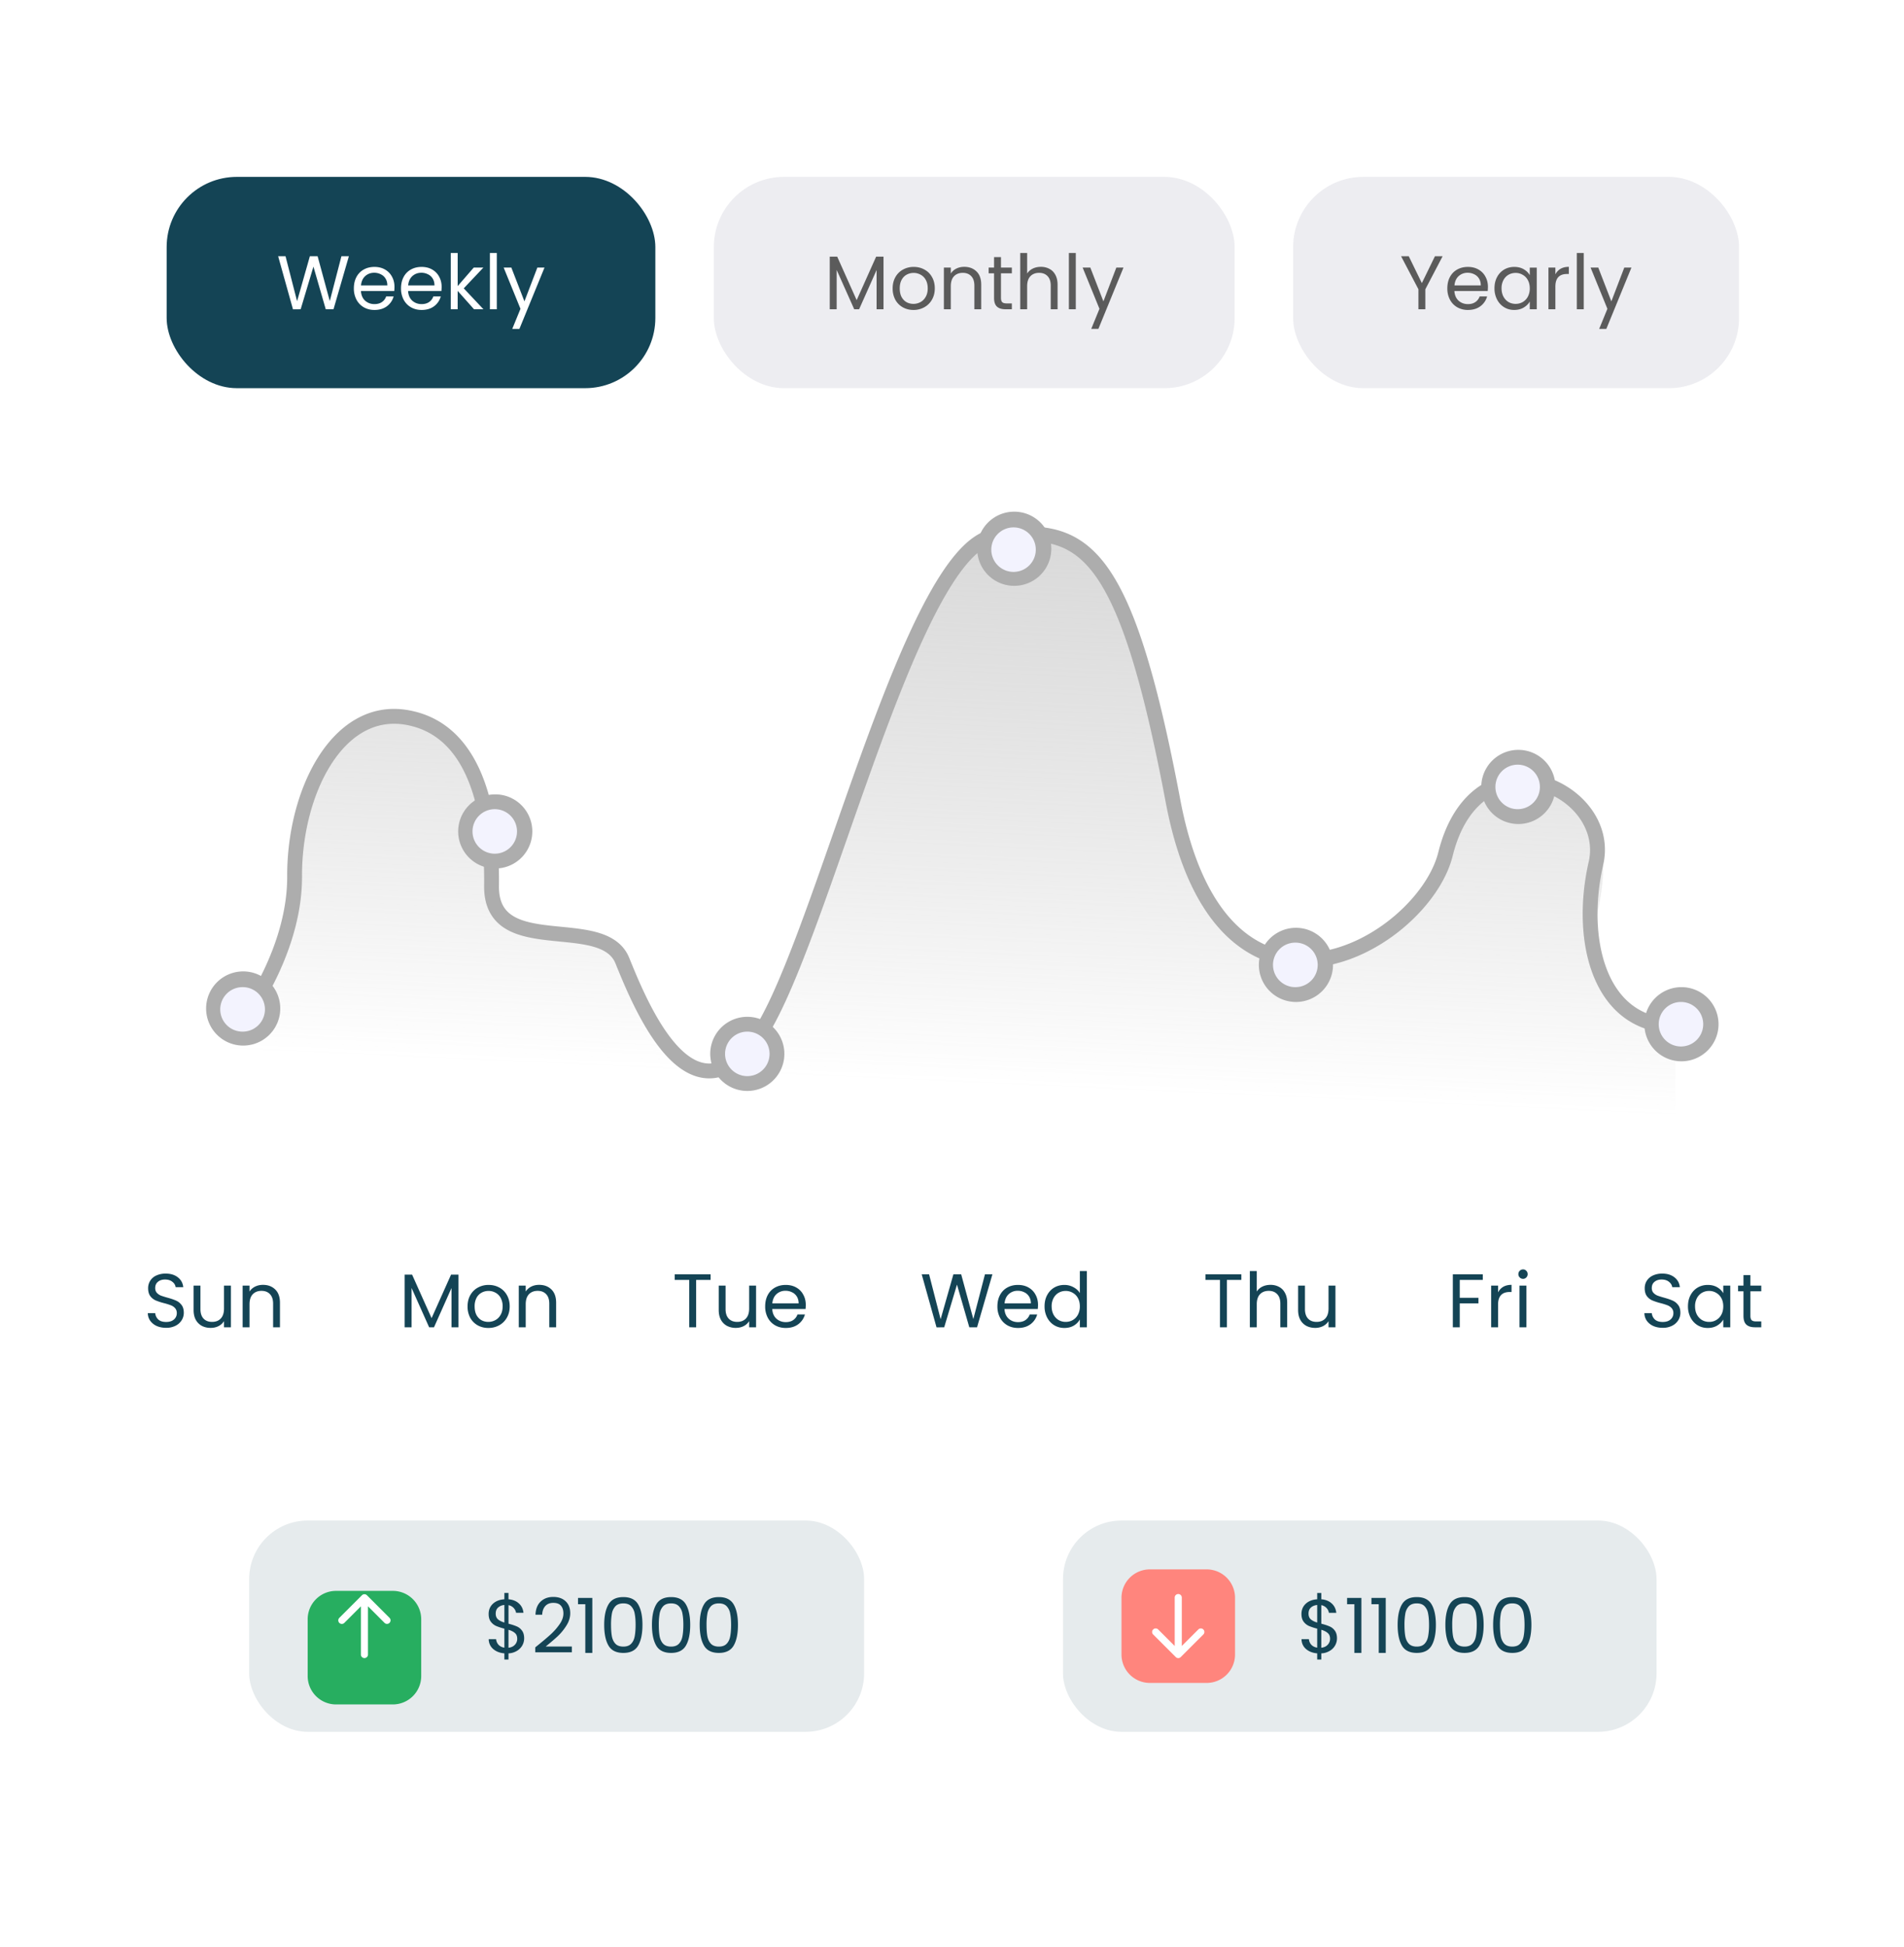 <svg xmlns="http://www.w3.org/2000/svg" width="178" height="182" fill="none"><path fill="#fff" d="M.188.237H177.97V182H.188z"/><path fill="url(#a)" d="M27.706 79.834c-.555 10.535-4.39 15.48-6.238 16.634V106.9h135.154V96.468c-4.159 0-9.011-4.158-7.624-9.703 1.386-5.545 2.079-11.09-5.545-13.862-7.624-2.772-8.317 10.396-13.169 13.862-11.09 6.93-18.714 0-20.793-13.862-2.079-13.862-8.317-24.952-14.555-23.565-6.238 1.386-10.396 11.782-13.169 20.1-2.772 8.317-9.01 22.872-10.396 27.03-1.386 4.159-9.01 6.931-11.09-2.079s-9.01-6.931-11.782-7.624c-2.773-.693-2.773-5.545-2.773-8.317 0-2.773 0-3.466-3.465-9.01-3.466-5.545-13.862-2.773-14.555 10.396Z"/><path fill="#ADADAD" fill-rule="evenodd" d="M73.477 93.507c-.826 1.806-1.64 3.31-2.44 4.336-1.56 2.002-3.143 2.955-4.74 2.953-1.58-.003-2.932-.942-4.034-2.15-2.2-2.412-3.822-6.365-4.723-8.592-.335-.83-1.075-1.306-2.224-1.607-.888-.232-1.896-.332-2.975-.438a67.897 67.897 0 0 1-1.065-.11c-1.414-.158-2.923-.402-4.073-1.126a3.934 3.934 0 0 1-1.44-1.552c-.345-.673-.515-1.48-.503-2.436.04-3.437-.334-6.992-1.476-9.797-1.133-2.785-2.984-4.755-5.898-5.25-2.852-.483-5.234 1.028-6.959 3.755-1.728 2.735-2.708 6.59-2.692 10.428.013 3.29-.983 6.484-2.211 9.122-1.229 2.64-2.71 4.766-3.718 5.935l-1.05-.906c.924-1.07 2.336-3.089 3.511-5.614 1.176-2.525 2.094-5.513 2.081-8.53-.016-4.047 1.01-8.174 2.908-11.175 1.902-3.01 4.766-4.99 8.362-4.381 3.532.599 5.7 3.02 6.95 6.093 1.242 3.052 1.62 6.82 1.578 10.336-.01.783.13 1.357.35 1.789.22.427.537.752.946 1.01.85.536 2.062.762 3.488.922.312.035.635.066.964.099 1.104.108 2.269.222 3.273.485 1.328.348 2.583 1.005 3.158 2.428.922 2.28 2.46 5.983 4.462 8.177.998 1.094 2.006 1.697 3.012 1.698.986.002 2.21-.577 3.645-2.418.697-.895 1.457-2.28 2.272-4.06.81-1.771 1.657-3.896 2.535-6.248 1.021-2.735 2.075-5.747 3.16-8.847.786-2.247 1.588-4.54 2.406-6.807 1.937-5.37 3.953-10.568 6-14.494 1.022-1.961 2.068-3.636 3.136-4.862 1.053-1.21 2.213-2.08 3.479-2.238 2.03-.252 3.898-.368 5.606.033 1.742.409 3.272 1.344 4.65 3.093 1.361 1.728 2.571 4.245 3.727 7.82 1.158 3.58 2.275 8.267 3.428 14.37 1.136 6.007 3.126 9.731 5.417 11.862 2.272 2.111 4.901 2.715 7.483 2.366 2.604-.352 5.17-1.679 7.219-3.447 2.055-1.773 3.519-3.929 4-5.865.764-3.073 2.194-5.108 3.958-6.255 1.764-1.146 3.783-1.354 5.619-.919 3.604.854 6.766 4.304 5.837 8.36-.797 3.478-.709 7.105.373 9.834 1.067 2.69 3.072 4.473 6.212 4.51l-.017 1.387c-3.813-.046-6.253-2.285-7.483-5.386-1.214-3.06-1.276-6.988-.436-10.655.708-3.09-1.699-5.965-4.805-6.701-1.519-.36-3.14-.18-4.544.732-1.403.913-2.668 2.609-3.369 5.427-.57 2.297-2.241 4.683-4.44 6.58-2.205 1.903-5.012 3.376-7.938 3.772-2.948.398-6.005-.301-8.612-2.725-2.587-2.405-4.669-6.448-5.836-12.62-1.148-6.077-2.253-10.7-3.385-14.201-1.134-3.508-2.282-5.846-3.497-7.388-1.197-1.52-2.461-2.27-3.878-2.602-1.451-.34-3.108-.256-5.118-.006-.755.094-1.627.649-2.605 1.772-.965 1.108-1.952 2.674-2.953 4.593-1.999 3.835-3.987 8.956-5.924 14.323a742.516 742.516 0 0 0-2.392 6.768c-1.091 3.117-2.156 6.161-3.18 8.901-.883 2.364-1.742 4.524-2.573 6.34Z" clip-rule="evenodd"/><path fill="#F3F3FE" d="M25.508 94.348a2.772 2.772 0 1 1-5.545 0 2.772 2.772 0 0 1 5.545 0Z"/><path fill="#ADADAD" fill-rule="evenodd" d="M22.735 92.269a2.08 2.08 0 1 0 0 4.158 2.08 2.08 0 0 0 0-4.159Zm-3.465 2.079a3.466 3.466 0 1 1 6.93 0 3.466 3.466 0 0 1-6.93 0Z" clip-rule="evenodd"/><path fill="#F3F3FE" d="M49.071 77.713a2.772 2.772 0 1 1-5.545 0 2.772 2.772 0 0 1 5.545 0Z"/><path fill="#ADADAD" fill-rule="evenodd" d="M46.3 75.635a2.08 2.08 0 1 0 0 4.159 2.08 2.08 0 0 0 0-4.159Zm-3.465 2.08a3.465 3.465 0 1 1 6.93 0 3.465 3.465 0 0 1-6.93 0Z" clip-rule="evenodd"/><path fill="#F3F3FE" d="M97.59 51.377a2.772 2.772 0 1 1-5.545 0 2.772 2.772 0 0 1 5.545 0Z"/><path fill="#ADADAD" fill-rule="evenodd" d="M94.818 49.297a2.08 2.08 0 1 0 0 4.158 2.08 2.08 0 0 0 0-4.158Zm-3.465 2.079a3.466 3.466 0 1 1 6.93 0 3.466 3.466 0 0 1-6.93 0Z" clip-rule="evenodd"/><path fill="#F3F3FE" d="M72.64 98.507a2.772 2.772 0 1 1-5.545 0 2.772 2.772 0 0 1 5.544 0Z"/><path fill="#ADADAD" fill-rule="evenodd" d="M69.864 96.427a2.08 2.08 0 1 0 0 4.16 2.08 2.08 0 0 0 0-4.16Zm-3.466 2.08a3.465 3.465 0 1 1 6.931 0 3.465 3.465 0 0 1-6.93 0Z" clip-rule="evenodd"/><path fill="#F3F3FE" d="M123.927 90.19a2.773 2.773 0 1 1-5.546-.002 2.773 2.773 0 0 1 5.546.001Z"/><path fill="#ADADAD" fill-rule="evenodd" d="M121.154 88.11a2.08 2.08 0 1 0 0 4.158 2.08 2.08 0 0 0 0-4.159Zm-3.466 2.079a3.466 3.466 0 1 1 6.932 0 3.466 3.466 0 0 1-6.932 0Z" clip-rule="evenodd"/><path fill="#F3F3FE" d="M159.968 95.734a2.773 2.773 0 1 1-5.546-.001 2.773 2.773 0 0 1 5.546.001Z"/><path fill="#ADADAD" fill-rule="evenodd" d="M157.195 93.655a2.08 2.08 0 1 0 0 4.159 2.08 2.08 0 0 0 0-4.159Zm-3.466 2.08a3.466 3.466 0 1 1 6.932 0 3.466 3.466 0 0 1-6.932 0Z" clip-rule="evenodd"/><path fill="#F3F3FE" d="M144.721 73.555a2.773 2.773 0 1 1-5.546 0 2.773 2.773 0 0 1 5.546 0Z"/><path fill="#ADADAD" fill-rule="evenodd" d="M141.946 71.476a2.08 2.08 0 1 0 0 4.158 2.08 2.08 0 0 0 0-4.158Zm-3.466 2.08a3.466 3.466 0 1 1 6.932 0 3.466 3.466 0 0 1-6.932 0Z" clip-rule="evenodd"/><path fill="#144455" d="M15.533 124.112c-.327 0-.621-.057-.882-.17a1.51 1.51 0 0 1-.604-.484 1.255 1.255 0 0 1-.228-.718h.69a.93.93 0 0 0 .284.59c.171.157.418.235.74.235.308 0 .55-.076.725-.228a.755.755 0 0 0 .27-.597.675.675 0 0 0-.156-.462 1.008 1.008 0 0 0-.391-.27 5.996 5.996 0 0 0-.633-.199 5.745 5.745 0 0 1-.79-.256 1.309 1.309 0 0 1-.504-.398c-.137-.185-.206-.431-.206-.74a1.277 1.277 0 0 1 .782-1.201 2.06 2.06 0 0 1 .86-.171c.465 0 .844.117 1.138.349.298.232.466.54.504.924h-.71a.754.754 0 0 0-.3-.498c-.175-.147-.407-.22-.696-.22-.27 0-.49.071-.661.213-.17.138-.256.332-.256.583 0 .18.05.327.15.441.104.114.23.201.376.263.152.057.363.123.633.199.327.09.59.18.789.27.199.085.37.221.512.405.142.18.213.427.213.74 0 .241-.064.469-.192.682a1.4 1.4 0 0 1-.569.519 1.873 1.873 0 0 1-.888.199Zm6.056-3.945v3.895h-.647v-.575a1.281 1.281 0 0 1-.519.469c-.218.109-.46.163-.725.163-.303 0-.576-.061-.817-.184a1.417 1.417 0 0 1-.576-.569c-.138-.251-.206-.557-.206-.917v-2.282h.64v2.196c0 .384.097.681.29.889.195.204.46.306.797.306.346 0 .619-.107.818-.32.199-.213.298-.524.298-.931v-2.14h.647Zm2.99-.071c.475 0 .858.144 1.152.433.294.285.441.697.441 1.237v2.296h-.64v-2.203c0-.389-.097-.685-.291-.889-.194-.209-.46-.313-.796-.313-.342 0-.614.107-.818.32-.199.213-.299.524-.299.931v2.154h-.646v-3.895h.646v.554c.128-.199.301-.353.52-.462.222-.109.466-.163.732-.163Zm18.277-.953v4.919h-.647v-3.668l-1.635 3.668h-.455l-1.642-3.675v3.675h-.647v-4.919h.697l1.82 4.066 1.82-4.066h.69Zm2.796 4.983c-.364 0-.696-.082-.995-.248a1.812 1.812 0 0 1-.697-.704 2.216 2.216 0 0 1-.248-1.067c0-.398.085-.748.255-1.052.176-.308.413-.542.711-.704a2.038 2.038 0 0 1 1.003-.248c.37 0 .704.083 1.002.248.299.162.533.394.704.697.175.304.263.657.263 1.059 0 .403-.09.759-.27 1.067a1.833 1.833 0 0 1-.718.704c-.303.166-.64.248-1.01.248Zm0-.568c.233 0 .45-.055.654-.164a1.22 1.22 0 0 0 .491-.49c.128-.218.192-.484.192-.797a1.6 1.6 0 0 0-.185-.796 1.184 1.184 0 0 0-.483-.483 1.326 1.326 0 0 0-.647-.164 1.34 1.34 0 0 0-.654.164 1.154 1.154 0 0 0-.47.483 1.648 1.648 0 0 0-.177.796c0 .318.057.586.17.804.119.218.275.381.47.49.194.105.407.157.64.157Zm4.747-3.462c.474 0 .858.144 1.152.433.293.285.44.697.44 1.237v2.296h-.64v-2.203c0-.389-.097-.685-.291-.889-.194-.209-.46-.313-.796-.313-.342 0-.614.107-.818.32-.199.213-.298.524-.298.931v2.154H48.5v-3.895h.647v.554a1.29 1.29 0 0 1 .519-.462c.222-.109.466-.163.732-.163Zm16.032-.989v.526h-1.35v4.429h-.647v-4.429h-1.358v-.526h3.355Zm4.252 1.06v3.895h-.647v-.575a1.28 1.28 0 0 1-.519.469c-.218.109-.46.163-.725.163a1.78 1.78 0 0 1-.818-.184 1.416 1.416 0 0 1-.576-.569c-.137-.251-.206-.557-.206-.917v-2.282h.64v2.196c0 .384.097.681.292.889.194.204.46.306.796.306.346 0 .618-.107.817-.32.2-.213.299-.524.299-.931v-2.14h.647Zm4.647 1.798c0 .124-.007.254-.021.391h-3.114c.023.384.154.685.39.903.243.213.534.32.875.32.28 0 .512-.064.697-.192.19-.133.322-.308.398-.526h.697c-.105.374-.313.68-.626.917-.313.232-.701.348-1.166.348-.37 0-.701-.082-.995-.248a1.778 1.778 0 0 1-.683-.704 2.216 2.216 0 0 1-.248-1.067c0-.402.08-.755.241-1.059a1.69 1.69 0 0 1 .676-.697c.294-.165.63-.248 1.01-.248.369 0 .696.08.98.241.285.162.503.384.654.669.157.279.235.597.235.952Zm-.668-.135c0-.246-.055-.457-.164-.633a1.029 1.029 0 0 0-.448-.405 1.333 1.333 0 0 0-.618-.142 1.21 1.21 0 0 0-.84.313c-.227.208-.357.498-.39.867h2.46Zm18.117-2.723-1.436 4.955h-.725l-1.152-3.988-1.194 3.988-.718.008-1.387-4.963h.69l1.08 4.202 1.195-4.202h.725l1.138 4.188 1.087-4.188h.697Zm4.263 2.858c0 .124-.008.254-.022.391h-3.114c.024.384.154.685.391.903.242.213.534.32.875.32.28 0 .512-.064.697-.192.19-.133.322-.308.398-.526h.696a1.69 1.69 0 0 1-.625.917c-.313.232-.702.348-1.166.348-.37 0-.702-.082-.995-.248a1.777 1.777 0 0 1-.683-.704 2.216 2.216 0 0 1-.249-1.067c0-.402.08-.755.242-1.059.161-.303.386-.535.675-.697.294-.165.63-.248 1.01-.248.37 0 .697.08.98.241.285.162.503.384.655.669.156.279.235.597.235.952Zm-.669-.135c0-.246-.054-.457-.163-.633a1.029 1.029 0 0 0-.448-.405 1.333 1.333 0 0 0-.619-.142 1.21 1.21 0 0 0-.838.313c-.228.208-.358.498-.392.867h2.46Zm1.28.27c0-.398.081-.746.242-1.045.162-.303.382-.538.662-.704.284-.165.602-.248.952-.248.304 0 .586.071.846.213.261.137.46.32.597.547v-2.061h.655v5.26h-.655v-.732a1.536 1.536 0 0 1-.568.576c-.251.147-.545.22-.882.22-.346 0-.661-.085-.945-.255-.28-.171-.5-.41-.662-.718a2.241 2.241 0 0 1-.241-1.053Zm3.299.007c0-.293-.059-.549-.177-.767a1.23 1.23 0 0 0-.484-.498 1.272 1.272 0 0 0-.66-.178c-.243 0-.463.057-.662.171-.2.114-.358.28-.476.498a1.583 1.583 0 0 0-.178.767c0 .299.06.56.178.782.118.218.277.387.476.505.2.114.42.171.661.171.242 0 .462-.057.661-.171.204-.118.365-.287.484-.505a1.63 1.63 0 0 0 .177-.775Zm15.097-3v.526h-1.351v4.429h-.647v-4.429h-1.358v-.526h3.356Zm2.73.989c.294 0 .559.064.796.191.237.124.422.311.554.562.138.251.207.557.207.917v2.296h-.64v-2.203c0-.389-.097-.685-.292-.889-.194-.209-.459-.313-.796-.313-.341 0-.614.107-.817.32-.2.213-.299.524-.299.931v2.154h-.647v-5.26h.647v1.919c.128-.199.303-.353.526-.462.227-.109.481-.163.761-.163Zm6.068.071v3.895h-.646v-.575a1.29 1.29 0 0 1-.519.469 1.6 1.6 0 0 1-.726.163c-.303 0-.575-.061-.817-.184a1.414 1.414 0 0 1-.576-.569c-.137-.251-.206-.557-.206-.917v-2.282h.64v2.196c0 .384.097.681.291.889.194.204.46.306.796.306.346 0 .619-.107.818-.32.199-.213.299-.524.299-.931v-2.14h.646Zm13.775-1.06v.526h-2.154v1.671h1.749v.526h-1.749v2.232h-.647v-4.955h2.801Zm1.428 1.692c.114-.222.275-.395.484-.519.213-.123.471-.184.775-.184v.668h-.171c-.725 0-1.088.393-1.088 1.18v2.118h-.647v-3.895h.647v.632Zm2.34-1.265a.425.425 0 0 1-.313-.128.427.427 0 0 1-.128-.313c0-.123.043-.227.128-.313a.425.425 0 0 1 .313-.128c.118 0 .218.043.298.128.086.086.128.19.128.313a.423.423 0 0 1-.128.313.394.394 0 0 1-.298.128Zm.312.633v3.895h-.647v-3.895h.647Zm12.743 3.945c-.327 0-.621-.057-.882-.17a1.509 1.509 0 0 1-.604-.484 1.256 1.256 0 0 1-.228-.718h.69a.93.93 0 0 0 .284.59c.171.157.417.235.74.235.308 0 .55-.076.725-.228a.755.755 0 0 0 .27-.597.677.677 0 0 0-.156-.462 1.016 1.016 0 0 0-.391-.27 6.082 6.082 0 0 0-.633-.199 5.743 5.743 0 0 1-.789-.256 1.303 1.303 0 0 1-.505-.398c-.137-.185-.206-.431-.206-.74 0-.27.069-.509.206-.718.137-.208.329-.369.576-.483a2.06 2.06 0 0 1 .86-.171c.465 0 .844.117 1.138.349.298.232.466.54.504.924h-.711c-.023-.19-.123-.356-.298-.498-.176-.147-.408-.22-.697-.22-.27 0-.49.071-.661.213-.171.138-.256.332-.256.583 0 .18.05.327.149.441.105.114.23.201.377.263.152.057.363.123.633.199.327.09.59.18.789.27.199.085.37.221.512.405.142.18.213.427.213.74 0 .241-.064.469-.192.682a1.397 1.397 0 0 1-.569.519 1.87 1.87 0 0 1-.888.199Zm2.359-2.012c0-.398.081-.746.242-1.045.161-.303.382-.538.661-.704.285-.165.6-.248.946-.248.341 0 .637.073.888.22.252.147.439.332.562.555v-.711h.654v3.895h-.654v-.725c-.128.228-.32.417-.576.569-.251.147-.545.22-.881.22-.346 0-.659-.085-.939-.255a1.8 1.8 0 0 1-.661-.718 2.242 2.242 0 0 1-.242-1.053Zm3.299.007c0-.293-.059-.549-.178-.767a1.22 1.22 0 0 0-.483-.498 1.274 1.274 0 0 0-.661-.178c-.242 0-.462.057-.661.171-.199.114-.358.28-.477.498a1.588 1.588 0 0 0-.177.767c0 .299.059.56.177.782.119.218.278.387.477.505.199.114.419.171.661.171a1.264 1.264 0 0 0 1.144-.676c.119-.222.178-.481.178-.775Zm2.537-1.407v2.296c0 .19.04.325.12.405.081.076.221.114.42.114h.476v.547h-.583c-.36 0-.63-.082-.81-.248-.18-.166-.27-.439-.27-.818V120.7h-.505v-.533h.505v-.981h.647v.981h1.016v.533h-1.016Z"/><path fill="#2B59FF" d="M123.635 149.929v.715c-.667.043-1.471.421-1.453 1.35.023.936.78 1.108 1.542 1.286.685.158 1.376.322 1.37 1.072 0 .758-.816.979-1.328.979-.506 0-1.167-.193-1.418-.779l-.285.172c.285.671.964.95 1.572.979v.693h.262v-.693c.679-.036 1.513-.401 1.519-1.344 0-1.079-.834-1.25-1.638-1.436-.703-.157-1.263-.314-1.275-.943-.018-.736.774-.979 1.263-.979.447.007 1.018.186 1.245.693l.28-.186c-.268-.585-.852-.828-1.388-.864v-.715h-.268Zm2.101 5.752h1.727v-.336h-.702v-4.665h-1.025v.343h.703v4.322h-.703v.336Zm1.954 0h1.728v-.336h-.703v-4.665h-1.025v.343h.703v4.322h-.703v.336Zm2.199-.214c0 .136.065.221.143.257l-.185.593h.256l.238-.729a.422.422 0 0 0 .018-.121c0-.372-.47-.372-.47 0Zm1.437-2.887c0-2.136 2.561-2.129 2.561 0v1.193c0 2.137-2.561 2.144-2.561 0v-1.193Zm-.316 1.193c0 2.623 3.192 2.615 3.192 0v-1.193c0-2.615-3.192-2.622-3.192 0v1.193Zm4.096-1.193c0-2.136 2.561-2.129 2.561 0v1.193c0 2.137-2.561 2.144-2.561 0v-1.193Zm-.316 1.193c0 2.623 3.193 2.615 3.193 0v-1.193c0-2.615-3.193-2.622-3.193 0v1.193Zm4.097-1.193c0-2.136 2.561-2.129 2.561 0v1.193c0 2.137-2.561 2.144-2.561 0v-1.193Zm-.316 1.193c0 2.623 3.192 2.615 3.192 0v-1.193c0-2.615-3.192-2.622-3.192 0v1.193Z"/><rect width="45.687" height="19.75" x="15.58" y="16.533" fill="#144455" rx="6.562"/><path fill="#fff" d="m32.615 23.953-1.436 4.955h-.725l-1.152-3.988-1.194 3.988-.718.007-1.386-4.962h.69l1.08 4.201 1.194-4.201h.726l1.137 4.187 1.088-4.187h.696Zm4.263 2.858c0 .123-.007.253-.021.39h-3.114c.024.385.154.686.39.904.243.213.534.32.875.32.28 0 .512-.065.697-.192.19-.133.322-.309.398-.527h.697c-.104.375-.313.68-.626.918-.313.232-.701.348-1.166.348-.37 0-.701-.083-.995-.249-.29-.166-.517-.4-.682-.704a2.215 2.215 0 0 1-.25-1.066c0-.403.081-.756.242-1.06.162-.303.387-.535.676-.696.294-.166.63-.249 1.01-.249.369 0 .696.08.98.242.285.161.503.384.654.668.157.28.235.597.235.953Zm-.668-.135c0-.247-.055-.458-.164-.633a1.03 1.03 0 0 0-.448-.405 1.335 1.335 0 0 0-.618-.143c-.327 0-.607.105-.839.313-.227.209-.358.498-.391.868h2.46Zm5.077.135c0 .123-.008.253-.022.39h-3.114c.024.385.154.686.391.904.242.213.534.32.875.32.28 0 .512-.065.697-.192.19-.133.322-.309.398-.527h.696c-.104.375-.312.68-.625.918-.313.232-.702.348-1.166.348-.37 0-.702-.083-.995-.249-.29-.166-.517-.4-.683-.704a2.214 2.214 0 0 1-.249-1.066c0-.403.08-.756.242-1.06a1.68 1.68 0 0 1 .675-.696c.294-.166.63-.249 1.01-.249.37 0 .697.08.98.242.285.161.503.384.655.668.156.28.235.597.235.953Zm-.669-.135c0-.247-.054-.458-.163-.633a1.03 1.03 0 0 0-.448-.405 1.335 1.335 0 0 0-.619-.143c-.327 0-.606.105-.838.313-.228.209-.358.498-.392.868h2.46Zm3.698 2.232-1.529-1.72v1.72h-.646v-5.26h.647v3.092l1.5-1.728h.902l-1.834 1.94 1.841 1.956h-.881Zm2.13-5.26v5.26H45.8v-5.26h.647Zm4.458 1.364-2.346 5.73h-.668l.768-1.877-1.571-3.853h.718l1.223 3.157 1.208-3.157h.668Z"/><rect width="48.687" height="19.75" x="66.735" y="16.533" fill="#EDEDF1" rx="6.562"/><path fill="#5B5B5B" d="M82.597 23.989v4.92h-.646v-3.67l-1.636 3.67h-.455l-1.642-3.676v3.675h-.647v-4.92h.697l1.82 4.067 1.82-4.066h.69Zm2.797 4.983c-.365 0-.697-.083-.996-.249a1.808 1.808 0 0 1-.696-.703 2.214 2.214 0 0 1-.25-1.067c0-.398.086-.749.257-1.052a1.78 1.78 0 0 1 .71-.704 2.029 2.029 0 0 1 1.003-.249c.37 0 .704.083 1.002.25.3.16.534.393.704.696.176.303.263.656.263 1.06 0 .402-.09.758-.27 1.066a1.83 1.83 0 0 1-.718.703 2.07 2.07 0 0 1-1.01.25Zm0-.569c.232 0 .45-.054.654-.163.203-.11.367-.273.49-.49.128-.219.192-.484.192-.797 0-.313-.061-.578-.185-.796a1.187 1.187 0 0 0-.483-.483 1.326 1.326 0 0 0-.647-.164 1.34 1.34 0 0 0-.654.163c-.194.105-.35.266-.47.484-.118.218-.177.483-.177.796 0 .318.057.585.17.803.12.218.275.382.47.491.194.104.407.156.64.156Zm4.746-3.462c.474 0 .858.145 1.152.434.294.284.44.697.44 1.237v2.296h-.64v-2.204c0-.388-.096-.684-.29-.888-.195-.209-.46-.313-.797-.313-.341 0-.614.107-.817.32-.2.213-.3.523-.3.931v2.154h-.646v-3.896h.647v.555c.128-.2.3-.353.519-.462.223-.11.467-.164.732-.164Zm3.439.605v2.296c0 .19.04.325.12.405.081.076.22.114.42.114h.476v.547h-.583c-.36 0-.63-.083-.81-.249-.18-.165-.27-.438-.27-.817v-2.296h-.505v-.534h.505v-.98h.647v.98h1.016v.534H93.58Zm3.734-.605c.294 0 .559.064.796.192.237.123.422.31.555.562.137.251.206.557.206.917v2.296h-.64v-2.204c0-.388-.097-.684-.292-.888-.194-.209-.46-.313-.796-.313-.341 0-.614.107-.817.32-.2.213-.3.523-.3.931v2.154h-.646v-5.26h.647v1.919c.128-.2.303-.353.526-.462.227-.11.481-.164.76-.164Zm3.26-1.294v5.261h-.647v-5.26h.647Zm4.458 1.365-2.346 5.73h-.668l.768-1.877-1.571-3.853h.718l1.223 3.157 1.208-3.157h.668Z"/><rect width="41.687" height="19.75" x="120.892" y="16.533" fill="#EDEDF1" rx="6.562"/><path fill="#5B5B5B" d="m134.866 23.953-1.614 3.085v1.87h-.647v-1.87l-1.621-3.085h.718l1.223 2.51 1.223-2.51h.718Zm4.237 2.858c0 .123-.007.253-.021.391h-3.114c.024.384.154.685.391.903.242.213.533.32.874.32.28 0 .512-.064.697-.192.19-.133.322-.308.398-.526h.697a1.69 1.69 0 0 1-.626.917c-.313.232-.701.348-1.166.348a1.99 1.99 0 0 1-.995-.249 1.768 1.768 0 0 1-.682-.703 2.213 2.213 0 0 1-.249-1.067c0-.403.08-.756.241-1.06.162-.302.387-.535.676-.696.294-.166.63-.249 1.009-.249.37 0 .697.08.981.242.285.161.503.384.654.668.157.28.235.598.235.953Zm-.668-.135c0-.246-.055-.457-.164-.633a1.027 1.027 0 0 0-.448-.405 1.332 1.332 0 0 0-.618-.142 1.21 1.21 0 0 0-.839.313c-.228.208-.358.497-.391.867h2.46Zm1.28.27c0-.398.081-.746.242-1.045a1.76 1.76 0 0 1 .661-.704c.285-.166.6-.249.946-.249.341 0 .637.074.888.22.252.148.439.332.562.555v-.71h.654v3.895h-.654v-.725c-.128.228-.32.417-.576.569-.251.147-.545.22-.881.22-.346 0-.659-.085-.939-.256-.279-.17-.5-.41-.661-.718a2.238 2.238 0 0 1-.242-1.052Zm3.299.007c0-.294-.059-.55-.178-.768a1.219 1.219 0 0 0-.483-.497 1.27 1.27 0 0 0-.661-.178c-.242 0-.462.057-.662.17a1.24 1.24 0 0 0-.476.498 1.59 1.59 0 0 0-.178.768c0 .299.06.56.178.782.119.218.277.386.476.505.2.114.42.17.662.17.241 0 .462-.056.661-.17a1.27 1.27 0 0 0 .483-.505 1.62 1.62 0 0 0 .178-.775Zm2.394-1.308c.114-.223.275-.396.484-.519.213-.123.471-.185.775-.185v.669h-.171c-.725 0-1.088.393-1.088 1.18v2.118h-.647v-3.896h.647v.633Zm2.652-1.998v5.261h-.647v-5.26h.647Zm4.458 1.365-2.346 5.73h-.668l.768-1.877-1.571-3.853h.718l1.223 3.157 1.208-3.157h.668Z"/><path fill="#2B59FF" d="M47.316 149.93v.671c-.751.04-1.657.395-1.637 1.267.027.879.879 1.04 1.737 1.208.772.147 1.55.302 1.543 1.006 0 .711-.919.919-1.495.919-.57 0-1.315-.181-1.597-.731l-.322.161c.322.63 1.087.892 1.77.919v.651h.296v-.651c.765-.034 1.704-.376 1.71-1.261 0-1.013-.938-1.174-1.844-1.349-.792-.147-1.422-.295-1.436-.885-.02-.691.872-.919 1.423-.919.503.007 1.147.174 1.401.651l.316-.175c-.302-.55-.96-.778-1.563-.811v-.671h-.302Zm3.004 1.952c0-.778.818-.993 1.442-.993.644 0 1.476.228 1.476 1.053 0 .792-.865 1.02-1.476 1.02-.865 0-1.824.268-1.824 1.308v1.06h3.588v-.349h-3.233v-.718c0-.805.798-.966 1.483-.972.831 0 1.797-.39 1.797-1.349-.006-1.013-.945-1.368-1.81-1.368-.846 0-1.799.308-1.799 1.308h.356Zm3.798 3.448h1.945v-.315h-.791v-4.381h-1.154v.322h.791v4.059h-.791v.315Zm2.476-.201c0 .127.074.208.16.241l-.207.557h.288l.269-.684a.345.345 0 0 0 .02-.114c0-.349-.53-.349-.53 0Zm1.618-2.711c0-2.005 2.885-1.999 2.885 0v1.121c0 2.005-2.885 2.012-2.885 0v-1.121Zm-.355 1.121c0 2.462 3.595 2.455 3.595 0v-1.121c0-2.455-3.595-2.461-3.595 0v1.121Zm4.613-1.121c0-2.005 2.885-1.999 2.885 0v1.121c0 2.005-2.885 2.012-2.885 0v-1.121Zm-.355 1.121c0 2.462 3.595 2.455 3.595 0v-1.121c0-2.455-3.595-2.461-3.595 0v1.121Zm4.613-1.121c0-2.005 2.885-1.999 2.885 0v1.121c0 2.005-2.885 2.012-2.885 0v-1.121Zm-.355 1.121c0 2.462 3.596 2.455 3.596 0v-1.121c0-2.455-3.596-2.461-3.596 0v1.121Z"/><rect width="57.489" height="19.75" x="23.295" y="142.124" fill="#E6EBED" rx="5.469"/><g filter="url(#b)"><path fill="#27AE60" d="M28.764 149.345a2.654 2.654 0 0 1 2.653-2.654h5.307a2.654 2.654 0 0 1 2.654 2.654v5.307a2.653 2.653 0 0 1-2.654 2.653h-5.307a2.653 2.653 0 0 1-2.653-2.653v-5.307Z"/></g><path fill="#fff" fill-rule="evenodd" d="M33.836 149.11a.33.33 0 0 1 .469 0l2.11 2.111a.331.331 0 1 1-.468.469l-1.545-1.545v4.506a.331.331 0 1 1-.663 0v-4.506l-1.545 1.545a.332.332 0 1 1-.47-.469l2.112-2.111Z" clip-rule="evenodd"/><path fill="#144455" d="M49.002 153.141c0 .227-.057.445-.17.654a1.412 1.412 0 0 1-.506.512 1.65 1.65 0 0 1-.789.234v.576h-.384v-.576c-.431-.038-.782-.175-1.052-.412a1.2 1.2 0 0 1-.412-.917h.69a.901.901 0 0 0 .22.519.913.913 0 0 0 .554.277v-1.777a5.142 5.142 0 0 1-.767-.249 1.254 1.254 0 0 1-.498-.398c-.138-.18-.206-.422-.206-.725 0-.384.132-.702.398-.953.27-.251.628-.391 1.073-.419v-.591h.384v.591c.403.033.728.163.974.391.247.222.389.514.427.874h-.69a.884.884 0 0 0-.71-.718v1.735c.312.08.566.163.76.248.199.081.365.211.497.391.138.181.207.425.207.733Zm-2.66-2.318c0 .232.07.41.207.533.138.123.339.225.604.306v-1.642a.97.97 0 0 0-.59.241c-.147.133-.22.32-.22.562Zm1.195 3.192c.256-.028.455-.121.597-.277a.794.794 0 0 0 .22-.562c0-.232-.07-.41-.212-.533-.143-.128-.344-.23-.605-.306v1.678Zm2.503-.035c.602-.484 1.074-.88 1.415-1.188a5.74 5.74 0 0 0 .86-.974c.237-.341.356-.675.356-1.002 0-.308-.076-.55-.228-.725-.147-.18-.386-.27-.718-.27-.322 0-.573.102-.754.305-.175.199-.27.467-.284.804h-.625c.019-.531.18-.941.483-1.23.303-.289.694-.434 1.173-.434.488 0 .874.135 1.159.405.289.271.433.643.433 1.117 0 .393-.118.777-.355 1.151a5.05 5.05 0 0 1-.796.981c-.299.28-.68.607-1.145.981h2.446v.541h-3.42v-.462Zm3.997-4.031v-.59h1.337v5.14h-.655v-4.55h-.682Zm2.448 1.926c0-.815.132-1.45.398-1.905.265-.46.73-.69 1.393-.69.66 0 1.121.23 1.387.69.265.455.398 1.09.398 1.905 0 .83-.133 1.474-.398 1.934-.266.46-.728.69-1.387.69-.663 0-1.128-.23-1.393-.69-.266-.46-.398-1.104-.398-1.934Zm2.936 0c0-.412-.029-.76-.085-1.045a1.305 1.305 0 0 0-.335-.697c-.165-.175-.407-.263-.725-.263-.322 0-.569.088-.74.263a1.377 1.377 0 0 0-.333.697 5.915 5.915 0 0 0-.078 1.045c0 .427.026.785.078 1.074.057.289.168.521.334.696.17.176.417.263.74.263.317 0 .559-.087.724-.263.171-.175.282-.407.335-.696.056-.289.085-.647.085-1.074Zm1.528 0c0-.815.133-1.45.398-1.905.265-.46.73-.69 1.393-.69.66 0 1.121.23 1.387.69.265.455.398 1.09.398 1.905 0 .83-.133 1.474-.398 1.934-.266.46-.728.69-1.387.69-.663 0-1.128-.23-1.393-.69-.266-.46-.398-1.104-.398-1.934Zm2.936 0c0-.412-.029-.76-.085-1.045a1.305 1.305 0 0 0-.334-.697c-.166-.175-.408-.263-.726-.263-.322 0-.568.088-.739.263a1.377 1.377 0 0 0-.334.697 5.915 5.915 0 0 0-.078 1.045c0 .427.026.785.078 1.074.057.289.168.521.334.696.17.176.417.263.74.263.317 0 .559-.087.724-.263.171-.175.282-.407.335-.696.056-.289.085-.647.085-1.074Zm1.528 0c0-.815.133-1.45.398-1.905.265-.46.73-.69 1.393-.69.66 0 1.121.23 1.387.69.265.455.398 1.09.398 1.905 0 .83-.133 1.474-.398 1.934-.266.46-.728.69-1.386.69-.664 0-1.129-.23-1.394-.69-.265-.46-.398-1.104-.398-1.934Zm2.936 0c0-.412-.028-.76-.085-1.045a1.305 1.305 0 0 0-.334-.697c-.166-.175-.408-.263-.726-.263-.322 0-.568.088-.739.263a1.377 1.377 0 0 0-.334.697 5.915 5.915 0 0 0-.078 1.045c0 .427.026.785.078 1.074.057.289.168.521.334.696.17.176.417.263.74.263.317 0 .559-.087.725-.263.17-.175.282-.407.334-.696.057-.289.085-.647.085-1.074Z"/><rect width="55.489" height="19.75" x="99.377" y="142.124" fill="#E6EBED" rx="5.469"/><path fill="#FF857D" d="M104.846 149.345a2.653 2.653 0 0 1 2.653-2.654h5.307a2.654 2.654 0 0 1 2.654 2.654v5.307a2.653 2.653 0 0 1-2.654 2.653h-5.307a2.653 2.653 0 0 1-2.653-2.653v-5.307Z"/><path fill="#fff" fill-rule="evenodd" d="M109.917 154.886a.33.33 0 0 0 .469 0l2.111-2.11a.333.333 0 0 0 0-.469.33.33 0 0 0-.469 0l-1.545 1.544v-4.506a.332.332 0 1 0-.663 0v4.506l-1.545-1.544a.33.33 0 0 0-.469 0 .33.33 0 0 0 0 .469l2.111 2.11Z" clip-rule="evenodd"/><path fill="#144455" d="M124.99 153.14a1.342 1.342 0 0 1-.676 1.166 1.64 1.64 0 0 1-.789.235v.576h-.384v-.576c-.431-.038-.782-.175-1.052-.412a1.202 1.202 0 0 1-.412-.917h.689a.896.896 0 0 0 .221.518c.133.147.317.24.554.278v-1.778a5.034 5.034 0 0 1-.767-.248 1.256 1.256 0 0 1-.498-.398c-.138-.181-.206-.422-.206-.726 0-.384.132-.701.398-.952.27-.251.628-.391 1.073-.42v-.59h.384v.59c.403.033.728.164.974.391.247.223.389.515.427.875h-.69a.822.822 0 0 0-.22-.448.872.872 0 0 0-.491-.27v1.734c.313.081.567.164.761.249.199.081.365.211.498.391.137.18.206.424.206.732Zm-2.659-2.317c0 .232.069.41.206.533.138.123.339.225.604.306v-1.643c-.246.024-.443.105-.59.242-.147.133-.22.32-.22.562Zm1.194 3.192c.256-.029.455-.121.597-.277a.794.794 0 0 0 .221-.562c0-.232-.071-.41-.213-.533-.143-.128-.344-.23-.605-.306v1.678Zm2.411-4.067v-.59h1.336v5.14h-.654v-4.55h-.682Zm2.277 0v-.59h1.336v5.14h-.654v-4.55h-.682Zm2.448 1.927c0-.815.132-1.45.398-1.905.265-.46.73-.69 1.393-.69.659 0 1.121.23 1.387.69.265.455.398 1.09.398 1.905 0 .829-.133 1.474-.398 1.934-.266.459-.728.689-1.387.689-.663 0-1.128-.23-1.393-.689-.266-.46-.398-1.105-.398-1.934Zm2.936 0c0-.412-.029-.761-.085-1.045a1.31 1.31 0 0 0-.335-.697c-.165-.175-.407-.263-.725-.263-.322 0-.568.088-.739.263a1.377 1.377 0 0 0-.334.697 5.928 5.928 0 0 0-.078 1.045c0 .427.026.784.078 1.073.057.29.168.522.334.697.171.176.417.263.739.263.318 0 .56-.087.725-.263.171-.175.282-.407.335-.697a5.75 5.75 0 0 0 .085-1.073Zm1.528 0c0-.815.133-1.45.398-1.905.265-.46.73-.69 1.393-.69.659 0 1.121.23 1.387.69.265.455.398 1.09.398 1.905 0 .829-.133 1.474-.398 1.934-.266.459-.728.689-1.387.689-.663 0-1.128-.23-1.393-.689-.265-.46-.398-1.105-.398-1.934Zm2.936 0c0-.412-.028-.761-.085-1.045a1.309 1.309 0 0 0-.334-.697c-.166-.175-.408-.263-.726-.263-.322 0-.568.088-.739.263a1.377 1.377 0 0 0-.334.697 5.928 5.928 0 0 0-.078 1.045c0 .427.026.784.078 1.073.057.29.168.522.334.697.171.176.417.263.739.263.318 0 .56-.087.726-.263.17-.175.282-.407.334-.697.057-.289.085-.646.085-1.073Zm1.528 0c0-.815.133-1.45.398-1.905.265-.46.73-.69 1.393-.69.659 0 1.121.23 1.387.69.265.455.398 1.09.398 1.905 0 .829-.133 1.474-.398 1.934-.266.459-.728.689-1.387.689-.663 0-1.128-.23-1.393-.689-.265-.46-.398-1.105-.398-1.934Zm2.936 0c0-.412-.028-.761-.085-1.045a1.309 1.309 0 0 0-.334-.697c-.166-.175-.408-.263-.726-.263-.322 0-.568.088-.739.263a1.377 1.377 0 0 0-.334.697 5.928 5.928 0 0 0-.078 1.045c0 .427.026.784.078 1.073.057.29.168.522.334.697.171.176.417.263.739.263.318 0 .56-.087.726-.263.17-.175.282-.407.334-.697.057-.289.085-.646.085-1.073Z"/><defs><linearGradient id="a" x1="94.243" x2="89.391" y1="-4.724" y2="101.32" gradientUnits="userSpaceOnUse"><stop stop-color="#D0D0D0"/><stop offset="1" stop-color="#979797" stop-opacity="0"/></linearGradient><filter id="b" width="28.692" height="28.692" x="19.725" y="139.661" color-interpolation-filters="sRGB" filterUnits="userSpaceOnUse"><feFlood flood-opacity="0" result="BackgroundImageFix"/><feColorMatrix in="SourceAlpha" result="hardAlpha" values="0 0 0 0 0 0 0 0 0 0 0 0 0 0 0 0 0 0 127 0"/><feOffset dy="2.009"/><feGaussianBlur stdDeviation="4.52"/><feComposite in2="hardAlpha" operator="out"/><feColorMatrix values="0 0 0 0 0.746 0 0 0 0 1 0 0 0 0 0.771 0 0 0 0.59 0"/><feBlend in2="BackgroundImageFix" result="effect1_dropShadow_27317_320"/><feBlend in="SourceGraphic" in2="effect1_dropShadow_27317_320" result="shape"/></filter></defs></svg>